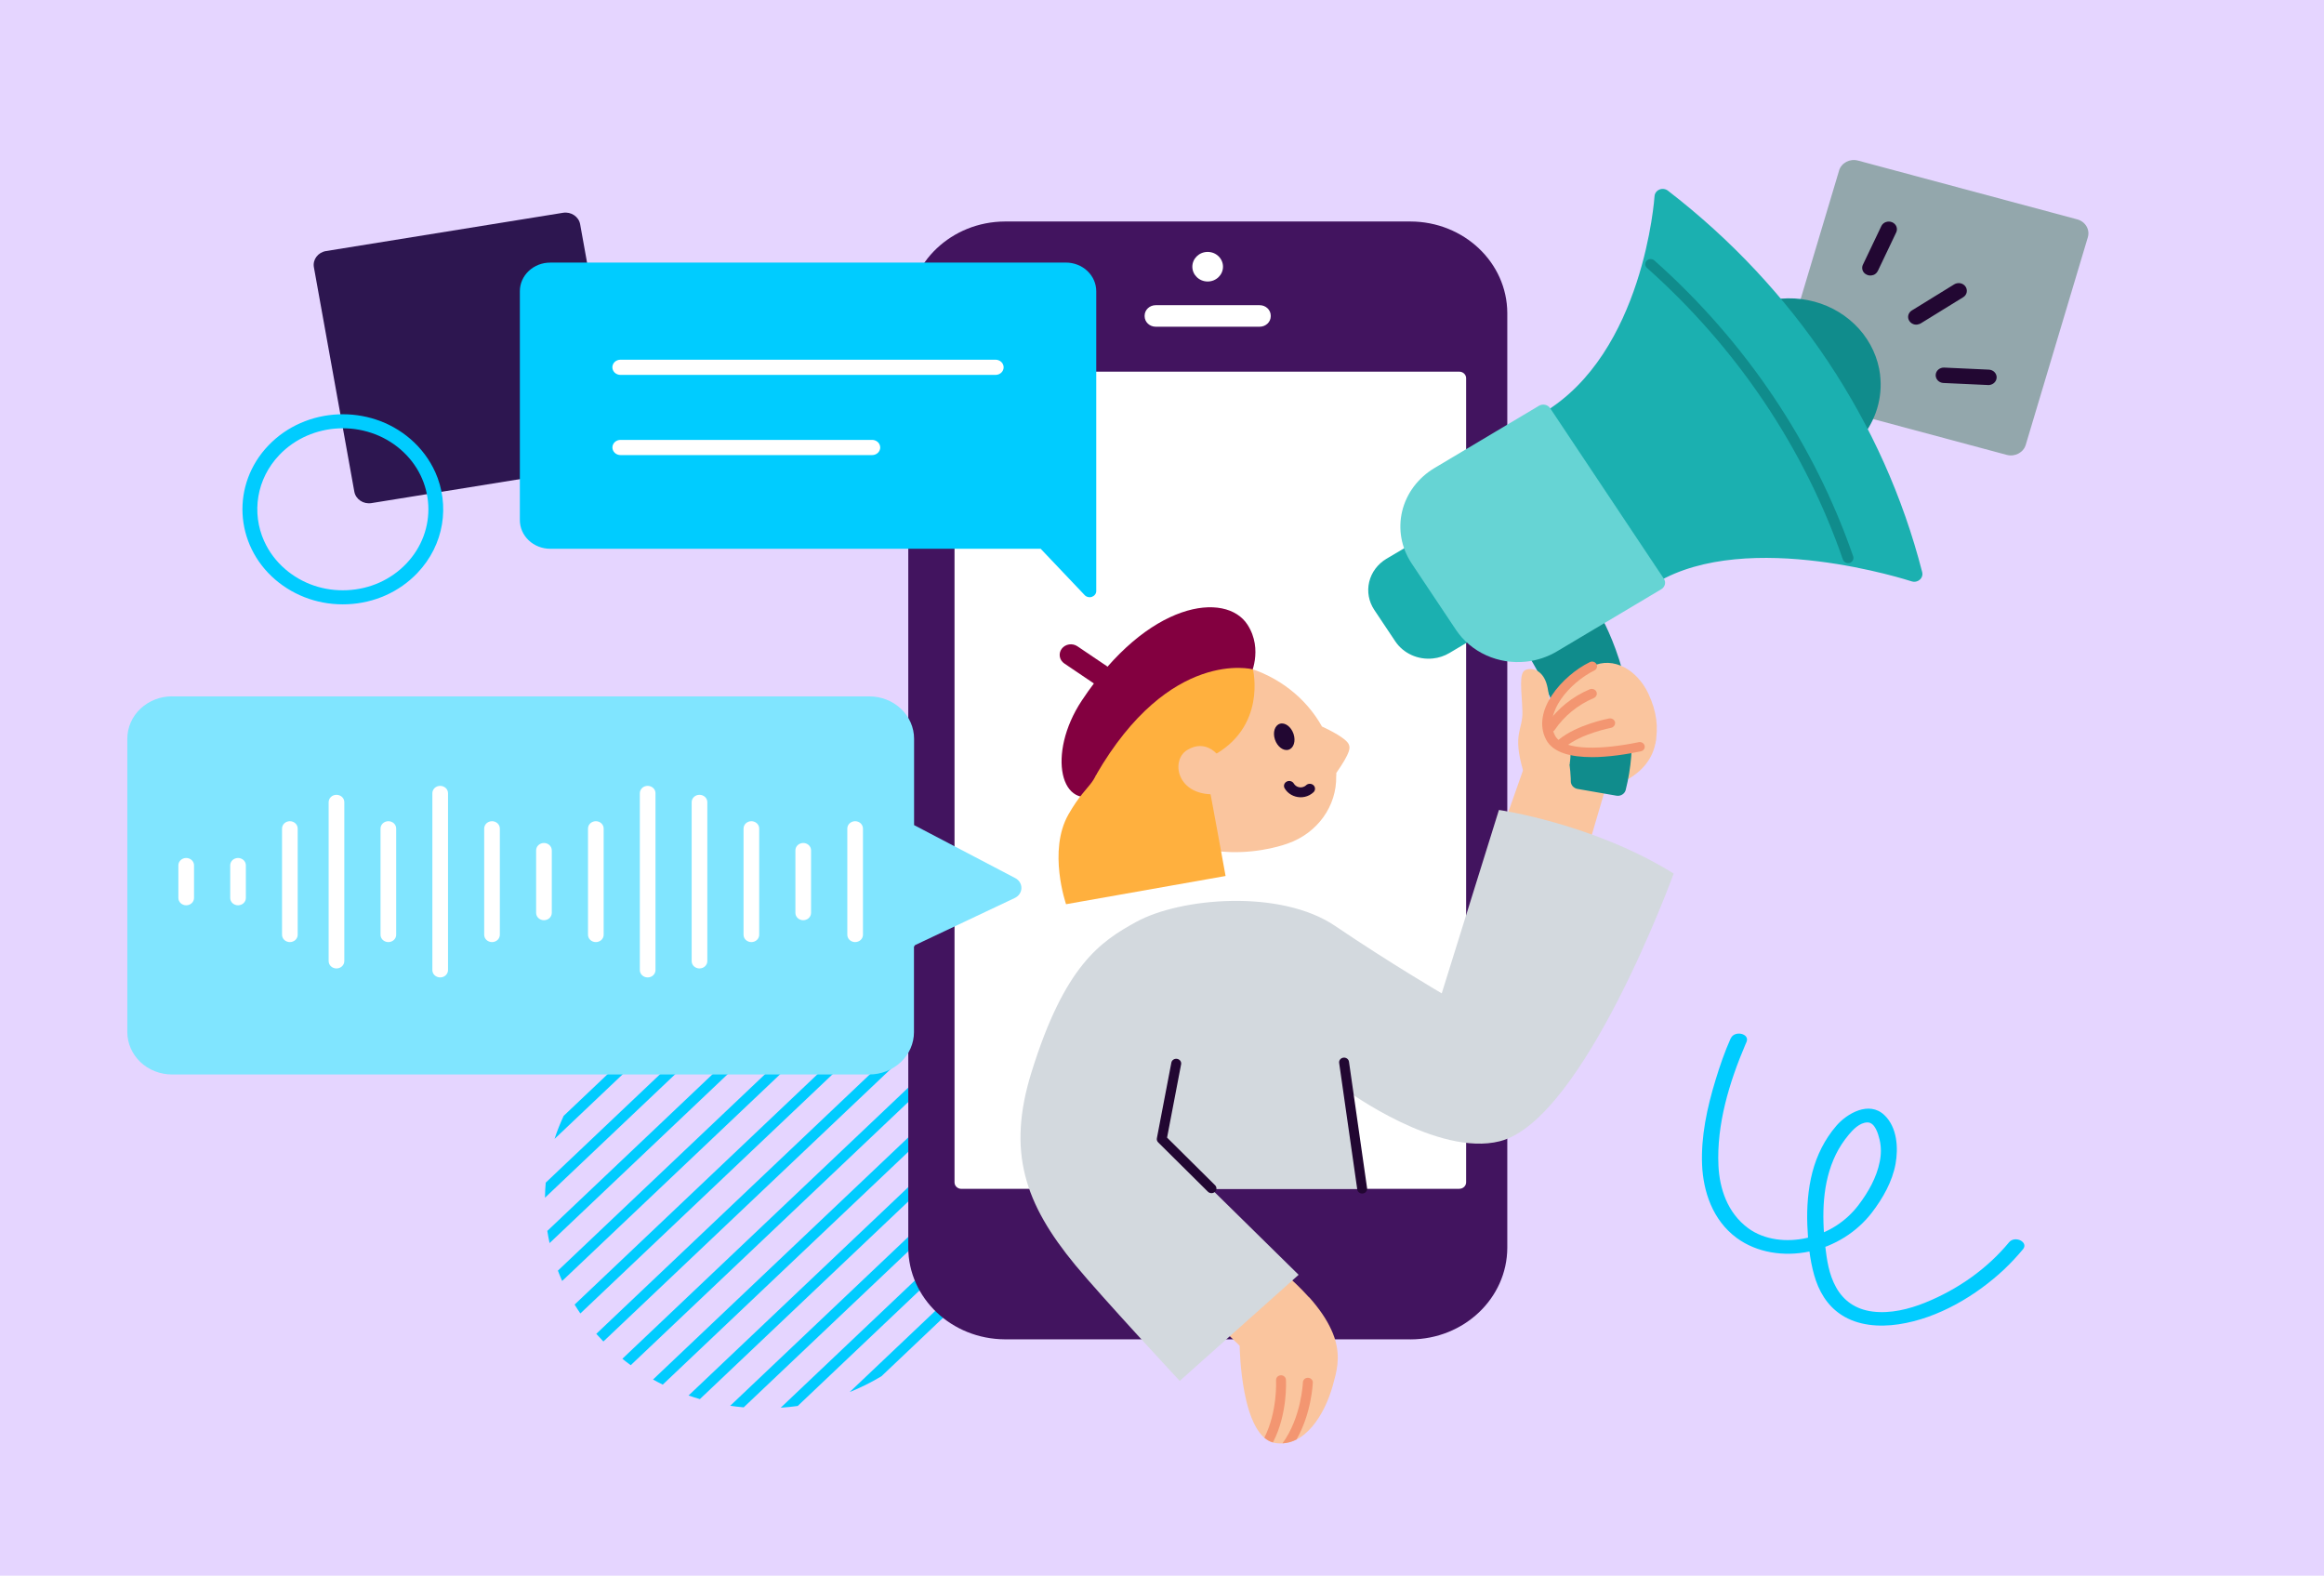 <?xml version="1.0" encoding="UTF-8" standalone="no"?>
<svg xmlns:dc="http://purl.org/dc/elements/1.1/" xmlns:cc="http://creativecommons.org/ns#" xmlns:rdf="http://www.w3.org/1999/02/22-rdf-syntax-ns#" xmlns:svg="http://www.w3.org/2000/svg" xmlns="http://www.w3.org/2000/svg" xmlns:sodipodi="http://sodipodi.sourceforge.net/DTD/sodipodi-0.dtd" xmlns:inkscape="http://www.inkscape.org/namespaces/inkscape" viewBox="0 0 149 101" fill="none" version="1.1" id="svg142" sodipodi:docname="messaging-digital-Home-Section-4-Image-Promotions.svg" inkscape:version="1.0.1 (3bc2e813f5, 2020-09-07)">
  <defs id="defs146"></defs>
  <g id="g227">
    <rect style="fill:#e5d5ff;stroke-width:1.118" id="rect100" width="164.428" height="107.509" x="-6.488" y="-1.237"></rect>
    <path d="m 20.901,16.093 15.197,-2.453 c 0.518,-0.084 1.008,0.247 1.097,0.734 l 2.592,14.384 c 0.089,0.491 -0.261,0.954 -0.776,1.038 l -15.197,2.453 c -0.518,0.084 -1.008,-0.247 -1.097,-0.734 l -2.592,-14.384 c -0.089,-0.491 0.261,-0.954 0.776,-1.038 z" fill="#f4f6f7" id="path2" style="stroke-width:0.864;fill:#2d1650"></path>
    <path d="m 27.901,30.248 c 0.954,2.125 0.591,4.674 -1.151,6.492 -1.158,1.207 -2.741,1.914 -4.458,1.992 -1.717,0.078 -3.364,-0.482 -4.64,-1.574 -2.627,-2.257 -2.827,-6.119 -0.439,-8.608 2.385,-2.489 6.465,-2.676 9.095,-0.415 0.706,0.611 1.24,1.336 1.593,2.119 z m -10.965,4.436 c 0.299,0.668 0.754,1.285 1.358,1.806 1.088,0.933 2.49,1.409 3.953,1.342 1.463,-0.066 2.811,-0.668 3.797,-1.698 2.032,-2.122 1.867,-5.409 -0.375,-7.335 -2.242,-1.923 -5.715,-1.767 -7.75,0.355 -1.485,1.55 -1.797,3.723 -0.983,5.532 z" fill="#D3D9DE" id="path4" style="fill:#00ccff;stroke-width:0.864"></path>
    <path d="m 110.963,66.555 c -0.392,0.876 -0.703,1.782 -0.977,2.685 -0.538,1.761 -0.935,3.603 -0.859,5.427 0.074,1.685 0.661,3.536 2.216,4.683 1.291,0.948 3.018,1.216 4.659,0.873 1.638,-0.343 3.059,-1.264 3.997,-2.477 0.728,-0.945 1.329,-2.023 1.533,-3.145 0.178,-0.996 0.118,-2.333 -0.722,-3.127 -0.983,-0.93 -2.398,-0.093 -3.065,0.677 -0.764,0.882 -1.266,1.917 -1.546,2.986 -0.279,1.069 -0.369,2.266 -0.324,3.401 0.042,1.065 0.146,2.167 0.442,3.208 0.276,0.969 0.792,1.92 1.746,2.54 1.053,0.683 2.389,0.791 3.658,0.602 2.582,-0.382 5.027,-1.887 6.757,-3.506 0.439,-0.415 0.845,-0.852 1.224,-1.306 0.376,-0.454 -0.515,-0.906 -0.897,-0.442 -1.37,1.658 -3.241,3.007 -5.396,3.874 -1.017,0.409 -2.213,0.707 -3.345,0.563 -1.135,-0.144 -1.886,-0.728 -2.347,-1.556 -0.464,-0.828 -0.595,-1.776 -0.699,-2.673 -0.112,-0.984 -0.156,-1.977 -0.07,-2.965 0.086,-0.987 0.311,-1.968 0.757,-2.88 0.216,-0.439 0.493,-0.864 0.821,-1.258 0.261,-0.313 0.69,-0.78 1.195,-0.792 0.506,-0.012 0.706,0.78 0.786,1.105 0.114,0.467 0.105,0.963 0.006,1.43 -0.2,0.996 -0.722,1.926 -1.365,2.772 -0.779,1.02 -1.904,1.776 -3.295,2.095 -1.294,0.298 -2.732,0.141 -3.768,-0.62 -1.339,-0.984 -1.841,-2.558 -1.909,-4.012 -0.124,-2.621 0.684,-5.321 1.731,-7.771 0.019,-0.051 0.041,-0.099 0.067,-0.154 0.236,-0.539 -0.766,-0.767 -1.002,-0.241 z" fill="#F4F6F7" id="path6" style="fill:#00ccff;stroke-width:0.864"></path>
    <path d="m 117.91,10.934 -3.981,13.306 c -0.15,0.494 0.156,1.008 0.677,1.15 l 14.056,3.768 c 0.521,0.138 1.065,-0.147 1.215,-0.641 l 3.981,-13.306 c 0.149,-0.494 -0.156,-1.008 -0.678,-1.15 l -14.059,-3.768 c -0.521,-0.141 -1.065,0.147 -1.214,0.641 z" fill="#F4F6F7" id="path8" style="fill:#93a7ac;stroke-width:0.864"></path>
    <path d="m 56.68,65.734 c -0.197,-0.12 -0.398,-0.238 -0.601,-0.352 L 36.84,83.624 c 0.118,0.193 0.242,0.382 0.369,0.569 L 56.68,65.731 Z" fill="#1BB0B0" id="path10" style="fill:#00ccff;stroke-width:0.864"></path>
    <path d="M 54.487,64.623 C 54.258,64.53 54.022,64.446 53.787,64.365 L 35.769,81.448 c 0.086,0.223 0.175,0.445 0.274,0.662 L 54.49,64.62 Z" fill="#1BB0B0" id="path12" style="fill:#00ccff;stroke-width:0.864"></path>
    <path d="M 58.573,67.127 C 58.404,66.98 58.232,66.835 58.058,66.697 L 38.23,85.499 c 0.146,0.166 0.299,0.331 0.455,0.491 l 19.891,-18.859 z" fill="#1BB0B0" id="path14" style="fill:#00ccff;stroke-width:0.864"></path>
    <path d="m 51.923,63.865 c -0.27,-0.054 -0.547,-0.102 -0.824,-0.141 L 35.09,78.902 c 0.041,0.262 0.092,0.524 0.146,0.78 l 16.683,-15.819 z" fill="#1BB0B0" id="path16" style="fill:#00ccff;stroke-width:0.864"></path>
    <path d="M 47.837,63.627 34.989,75.807 c -0.029,0.319 -0.045,0.641 -0.048,0.966 L 48.858,63.579 c -0.343,0.003 -0.684,0.021 -1.021,0.045 z" fill="#1BB0B0" id="path18" style="fill:#00ccff;stroke-width:0.864"></path>
    <path d="M 60.175,68.797 C 60.035,68.623 59.888,68.454 59.739,68.289 L 39.902,87.097 c 0.175,0.141 0.353,0.28 0.537,0.412 z" fill="#1BB0B0" id="path20" style="fill:#00ccff;stroke-width:0.864"></path>
    <path d="M 63.025,75.663 C 62.996,75.386 62.961,75.115 62.916,74.844 L 46.816,90.11 c 0.286,0.042 0.572,0.075 0.865,0.102 L 63.025,75.666 Z" fill="#1BB0B0" id="path22" style="fill:#00ccff;stroke-width:0.864"></path>
    <path d="m 60.922,84.039 c 0.407,-0.614 0.77,-1.258 1.068,-1.932 l -7.514,7.124 c 0.712,-0.286 1.393,-0.626 2.038,-1.014 l 4.404,-4.178 z" fill="#1BB0B0" id="path24" style="fill:#00ccff;stroke-width:0.864"></path>
    <path d="m 62.93,78.947 c 0.054,-0.34 0.092,-0.686 0.118,-1.032 l -12.994,12.319 c 0.366,-0.024 0.731,-0.06 1.091,-0.111 z" fill="#1BB0B0" id="path26" style="fill:#00ccff;stroke-width:0.864"></path>
    <path d="M 62.226,72.31 44.147,89.451 c 0.239,0.084 0.48,0.16 0.725,0.232 L 62.471,72.996 c -0.076,-0.232 -0.156,-0.46 -0.245,-0.689 z" fill="#1BB0B0" id="path28" style="fill:#00ccff;stroke-width:0.864"></path>
    <path d="m 35.556,73.002 9.324,-8.84 c -0.531,0.153 -1.049,0.34 -1.555,0.551 l -7.187,6.814 c -0.223,0.479 -0.42,0.969 -0.582,1.472 z" fill="#1BB0B0" id="path30" style="fill:#00ccff;stroke-width:0.864"></path>
    <path d="M 61.489,70.742 C 61.377,70.543 61.263,70.344 61.142,70.152 L 41.868,88.427 c 0.203,0.114 0.413,0.223 0.623,0.328 L 61.489,70.745 Z" fill="#1BB0B0" id="path32" style="fill:#00ccff;stroke-width:0.864"></path>
    <path d="M 90.431,85.851 H 64.425 C 61.006,85.833 58.243,83.212 58.233,79.976 V 20.058 c 0.019,-3.229 2.779,-5.842 6.192,-5.86 h 26.006 c 3.419,0.009 6.189,2.625 6.207,5.86 v 59.922 c -0.01,3.241 -2.782,5.866 -6.207,5.875 z" fill="#42145f" id="path34" style="stroke-width:0.864"></path>
    <path d="m 77.428,83.396 c 1.546,0 2.798,-1.215 2.798,-2.715 0,-1.499 -1.253,-2.715 -2.798,-2.715 -1.545,0 -2.798,1.215 -2.798,2.715 0,1.499 1.253,2.715 2.798,2.715 z" fill="#ffffff" id="path36" style="stroke-width:0.864"></path>
    <path d="m 77.428,17.744 c 0.367,0 0.665,-0.29 0.665,-0.647 0,-0.357 -0.298,-0.647 -0.665,-0.647 -0.367,0 -0.665,0.29 -0.665,0.647 0,0.357 0.298,0.647 0.665,0.647 z" fill="#ffffff" id="path38" style="stroke-width:0.864"></path>
    <path fill-rule="evenodd" clip-rule="evenodd" d="m 77.428,16.75 c -0.183,0 -0.347,0.147 -0.347,0.346 0,0.199 0.164,0.346 0.347,0.346 0.183,0 0.347,-0.147 0.347,-0.346 0,-0.199 -0.164,-0.346 -0.347,-0.346 z m -0.983,0.346 c 0,-0.516 0.432,-0.948 0.983,-0.948 0.551,0 0.983,0.433 0.983,0.948 0,0.516 -0.432,0.948 -0.983,0.948 -0.551,0 -0.983,-0.433 -0.983,-0.948 z" fill="#ffffff" id="path40" style="stroke-width:0.864"></path>
    <path d="m 80.76,20.943 h -6.662 c -0.394,0 -0.712,-0.301 -0.712,-0.674 v -0.033 c 0,-0.373 0.318,-0.674 0.712,-0.674 h 6.662 c 0.394,0 0.712,0.301 0.712,0.674 v 0.033 c 0,0.373 -0.318,0.674 -0.712,0.674 z" fill="#ffffff" id="path42" style="stroke-width:0.864"></path>
    <path d="M 93.558,76.206 H 61.637 c -0.242,0 -0.439,-0.187 -0.439,-0.415 V 24.245 c 0,-0.232 0.194,-0.421 0.439,-0.421 h 31.922 c 0.241,0 0.439,0.187 0.439,0.415 v 51.548 c 0,0.229 -0.198,0.415 -0.439,0.415 z" fill="#ffffff" id="path44" style="stroke-width:0.864"></path>
    <path d="m 35.273,16.831 h 33.066 c 0.515,0 1.011,0.193 1.377,0.539 0.366,0.346 0.569,0.813 0.569,1.3 v 14.682 c 0.003,0.069 0.003,0.135 0,0.205 0.003,0.018 0.003,0.039 0,0.06 v 4.265 c 0,0.081 -0.025,0.16 -0.076,0.226 -0.048,0.066 -0.118,0.117 -0.197,0.147 -0.079,0.03 -0.169,0.036 -0.251,0.015 -0.083,-0.018 -0.159,-0.06 -0.216,-0.12 L 66.721,35.176 H 35.273 c -0.515,0 -1.011,-0.196 -1.374,-0.539 -0.366,-0.346 -0.569,-0.813 -0.569,-1.3 V 18.658 c 0,-0.485 0.21,-0.951 0.572,-1.291 0.366,-0.343 0.859,-0.536 1.371,-0.533 z" fill="#A989BE" id="path46" style="fill:#00ccff;stroke-width:0.864"></path>
    <path d="M 63.831,24.031 H 39.78 c -0.137,0 -0.267,-0.051 -0.366,-0.141 -0.095,-0.09 -0.153,-0.217 -0.153,-0.346 0,-0.129 0.054,-0.253 0.153,-0.346 0.095,-0.09 0.229,-0.141 0.366,-0.141 h 24.048 c 0.137,0 0.267,0.051 0.366,0.141 0.095,0.09 0.153,0.217 0.153,0.346 0,0.129 -0.054,0.253 -0.153,0.346 -0.095,0.09 -0.229,0.141 -0.366,0.141 z" fill="#ffffff" id="path48" style="stroke-width:0.864"></path>
    <path d="M 55.916,29.171 H 39.783 c -0.137,0 -0.267,-0.051 -0.366,-0.141 -0.095,-0.09 -0.153,-0.217 -0.153,-0.346 0,-0.129 0.054,-0.253 0.153,-0.346 0.095,-0.09 0.229,-0.141 0.366,-0.141 h 16.132 c 0.137,0 0.267,0.051 0.366,0.141 0.095,0.09 0.153,0.217 0.153,0.346 0,0.129 -0.054,0.253 -0.153,0.346 -0.095,0.09 -0.229,0.141 -0.366,0.141 z" fill="#ffffff" id="path50" style="stroke-width:0.864"></path>
    <path d="m 11.031,44.639 h 44.705 c 0.76,0 1.491,0.286 2.029,0.795 0.537,0.509 0.84,1.198 0.84,1.917 v 5.538 l 6.465,3.386 c 0.127,0.06 0.235,0.156 0.308,0.271 0.073,0.114 0.111,0.25 0.108,0.385 0,0.135 -0.048,0.268 -0.124,0.379 -0.079,0.111 -0.191,0.202 -0.318,0.259 l -6.376,3.013 -0.07,0.102 v 5.478 c 0,0.719 -0.302,1.409 -0.84,1.917 -0.537,0.509 -1.269,0.795 -2.029,0.795 H 11.031 c -0.76,0 -1.491,-0.286 -2.029,-0.795 C 8.465,67.564 8.163,66.875 8.163,66.156 V 47.354 c 0,-0.355 0.073,-0.71 0.216,-1.038 0.143,-0.328 0.353,-0.629 0.62,-0.882 0.267,-0.253 0.582,-0.451 0.929,-0.59 0.347,-0.138 0.722,-0.208 1.097,-0.208 h 0.006 z" fill="#CBB6D9" id="path52" style="fill:#80e5ff;stroke-width:0.864"></path>
    <path d="m 11.938,58.03 c -0.134,0 -0.261,-0.051 -0.356,-0.138 -0.095,-0.09 -0.146,-0.211 -0.146,-0.334 v -2.089 c 0,-0.126 0.054,-0.247 0.146,-0.334 0.095,-0.087 0.223,-0.138 0.356,-0.138 0.134,0 0.261,0.051 0.356,0.138 0.095,0.087 0.146,0.211 0.146,0.334 v 2.089 c 0,0.126 -0.054,0.247 -0.146,0.334 -0.095,0.087 -0.223,0.138 -0.356,0.138 z" fill="#ffffff" id="path54" style="stroke-width:0.864"></path>
    <path d="m 15.261,58.03 c -0.134,0 -0.261,-0.051 -0.356,-0.138 -0.095,-0.09 -0.146,-0.211 -0.146,-0.334 v -2.089 c 0,-0.126 0.054,-0.247 0.146,-0.334 0.095,-0.087 0.223,-0.138 0.356,-0.138 0.134,0 0.261,0.051 0.356,0.138 0.095,0.087 0.146,0.211 0.146,0.334 v 2.089 c 0,0.126 -0.054,0.247 -0.146,0.334 -0.095,0.087 -0.223,0.138 -0.356,0.138 z" fill="#ffffff" id="path56" style="stroke-width:0.864"></path>
    <path d="m 34.875,58.986 c -0.134,0 -0.261,-0.051 -0.356,-0.138 -0.095,-0.087 -0.146,-0.211 -0.146,-0.334 v -4.006 c 0,-0.126 0.054,-0.247 0.146,-0.334 0.095,-0.087 0.223,-0.138 0.356,-0.138 0.134,0 0.261,0.051 0.356,0.138 0.095,0.09 0.146,0.211 0.146,0.334 v 4.006 c 0,0.126 -0.054,0.247 -0.146,0.334 -0.095,0.087 -0.223,0.138 -0.356,0.138 z" fill="#ffffff" id="path58" style="stroke-width:0.864"></path>
    <path d="m 51.498,58.986 c -0.134,0 -0.261,-0.051 -0.356,-0.138 -0.095,-0.087 -0.146,-0.211 -0.146,-0.334 v -4.006 c 0,-0.126 0.054,-0.247 0.146,-0.334 0.095,-0.087 0.223,-0.138 0.356,-0.138 0.134,0 0.261,0.051 0.356,0.138 0.095,0.09 0.146,0.211 0.146,0.334 v 4.006 c 0,0.126 -0.054,0.247 -0.146,0.334 -0.092,0.087 -0.223,0.138 -0.356,0.138 z" fill="#ffffff" id="path60" style="stroke-width:0.864"></path>
    <path d="m 18.584,60.389 c -0.134,0 -0.261,-0.051 -0.356,-0.138 -0.095,-0.09 -0.146,-0.211 -0.146,-0.334 v -6.805 c 0,-0.126 0.054,-0.247 0.146,-0.334 0.095,-0.087 0.223,-0.138 0.356,-0.138 0.134,0 0.261,0.051 0.356,0.138 0.095,0.09 0.146,0.211 0.146,0.334 v 6.805 c 0,0.126 -0.054,0.247 -0.146,0.334 -0.095,0.087 -0.223,0.138 -0.356,0.138 z" fill="#ffffff" id="path62" style="stroke-width:0.864"></path>
    <path d="m 24.899,60.389 c -0.134,0 -0.261,-0.051 -0.356,-0.138 -0.095,-0.09 -0.146,-0.211 -0.146,-0.334 v -6.805 c 0,-0.126 0.054,-0.247 0.146,-0.334 0.095,-0.087 0.223,-0.138 0.356,-0.138 0.134,0 0.261,0.051 0.356,0.138 0.095,0.09 0.146,0.211 0.146,0.334 v 6.805 c 0,0.126 -0.054,0.247 -0.146,0.334 -0.095,0.087 -0.223,0.138 -0.356,0.138 z" fill="#ffffff" id="path64" style="stroke-width:0.864"></path>
    <path d="m 31.545,60.389 c -0.134,0 -0.261,-0.051 -0.356,-0.138 -0.095,-0.09 -0.146,-0.211 -0.146,-0.334 v -6.805 c 0,-0.126 0.054,-0.247 0.146,-0.334 0.095,-0.087 0.223,-0.138 0.356,-0.138 0.134,0 0.261,0.051 0.356,0.138 0.095,0.09 0.146,0.211 0.146,0.334 v 6.805 c 0,0.126 -0.054,0.247 -0.146,0.334 -0.095,0.087 -0.223,0.138 -0.356,0.138 z" fill="#ffffff" id="path66" style="stroke-width:0.864"></path>
    <path d="m 38.201,60.389 c -0.134,0 -0.261,-0.051 -0.356,-0.138 -0.095,-0.09 -0.146,-0.211 -0.146,-0.334 v -6.805 c 0,-0.126 0.054,-0.247 0.146,-0.334 0.095,-0.087 0.223,-0.138 0.356,-0.138 0.134,0 0.261,0.051 0.356,0.138 0.095,0.09 0.146,0.211 0.146,0.334 v 6.805 c 0,0.126 -0.054,0.247 -0.146,0.334 -0.095,0.087 -0.223,0.138 -0.356,0.138 z" fill="#ffffff" id="path68" style="stroke-width:0.864"></path>
    <path d="m 48.173,60.389 c -0.134,0 -0.261,-0.051 -0.356,-0.138 -0.095,-0.09 -0.146,-0.211 -0.146,-0.334 v -6.805 c 0,-0.126 0.054,-0.247 0.146,-0.334 0.095,-0.087 0.223,-0.138 0.356,-0.138 0.134,0 0.261,0.051 0.356,0.138 0.095,0.09 0.146,0.211 0.146,0.334 v 6.805 c 0,0.126 -0.054,0.247 -0.146,0.334 -0.095,0.087 -0.223,0.138 -0.356,0.138 z" fill="#ffffff" id="path70" style="stroke-width:0.864"></path>
    <path d="m 54.826,60.389 c -0.134,0 -0.261,-0.051 -0.356,-0.138 -0.095,-0.09 -0.146,-0.211 -0.146,-0.334 v -6.805 c 0,-0.126 0.054,-0.247 0.146,-0.334 0.095,-0.087 0.223,-0.138 0.356,-0.138 0.134,0 0.261,0.051 0.356,0.138 0.092,0.09 0.146,0.211 0.146,0.334 v 6.805 c 0,0.126 -0.054,0.247 -0.146,0.334 -0.095,0.087 -0.223,0.138 -0.356,0.138 z" fill="#ffffff" id="path72" style="stroke-width:0.864"></path>
    <path d="m 21.573,62.078 c -0.134,0 -0.261,-0.051 -0.356,-0.138 -0.095,-0.087 -0.146,-0.211 -0.146,-0.334 V 51.42 c 0,-0.126 0.054,-0.247 0.146,-0.334 0.095,-0.09 0.223,-0.138 0.356,-0.138 0.134,0 0.261,0.051 0.356,0.138 0.095,0.087 0.146,0.211 0.146,0.334 v 10.185 c 0,0.063 -0.013,0.123 -0.038,0.181 -0.025,0.057 -0.064,0.108 -0.108,0.153 -0.048,0.045 -0.102,0.078 -0.162,0.102 -0.06,0.024 -0.127,0.036 -0.191,0.036 z" fill="#ffffff" id="path74" style="stroke-width:0.864"></path>
    <path d="m 44.847,62.078 c -0.134,0 -0.261,-0.051 -0.356,-0.138 -0.095,-0.087 -0.146,-0.211 -0.146,-0.334 V 51.42 c 0,-0.126 0.054,-0.247 0.146,-0.334 0.095,-0.09 0.223,-0.138 0.356,-0.138 0.134,0 0.261,0.051 0.356,0.138 0.095,0.087 0.146,0.211 0.146,0.334 v 10.185 c 0,0.063 -0.013,0.123 -0.038,0.181 -0.025,0.057 -0.064,0.108 -0.108,0.153 -0.045,0.045 -0.102,0.078 -0.162,0.102 -0.06,0.024 -0.127,0.036 -0.191,0.036 z" fill="#ffffff" id="path76" style="stroke-width:0.864"></path>
    <path d="m 28.222,62.653 c -0.134,0 -0.261,-0.051 -0.356,-0.138 -0.095,-0.087 -0.146,-0.211 -0.146,-0.334 V 50.846 c 0,-0.126 0.054,-0.247 0.146,-0.334 0.095,-0.09 0.223,-0.138 0.356,-0.138 0.134,0 0.261,0.051 0.356,0.138 0.095,0.087 0.146,0.211 0.146,0.334 v 11.335 c 0,0.126 -0.054,0.247 -0.146,0.334 -0.095,0.09 -0.223,0.138 -0.356,0.138 z" fill="#ffffff" id="path78" style="stroke-width:0.864"></path>
    <path d="m 41.524,62.653 c -0.134,0 -0.261,-0.051 -0.356,-0.138 -0.095,-0.087 -0.146,-0.211 -0.146,-0.334 V 50.846 c 0,-0.126 0.054,-0.247 0.146,-0.334 0.092,-0.09 0.223,-0.138 0.356,-0.138 0.134,0 0.261,0.051 0.356,0.138 0.095,0.087 0.146,0.211 0.146,0.334 v 11.335 c 0,0.126 -0.054,0.247 -0.146,0.334 -0.095,0.09 -0.223,0.138 -0.356,0.138 z" fill="#ffffff" id="path80" style="stroke-width:0.864"></path>
    <path d="m 97.943,48.53 -2.22,6.317 5.126,2.772 2.089,-7.103 c 0,0 2.91,-0.572 3.231,-3.085 -0.222,-2.39 -2.846,-1.791 -4.951,-1.192 -1.679,0.458 -3.272,2.293 -3.272,2.293 z" fill="#fac59e" id="path82" style="stroke-width:0.864"></path>
    <path d="m 120.544,24.042 c -0.131,-1.09 -0.602,-2.119 -1.349,-2.956 -0.751,-0.837 -1.746,-1.448 -2.862,-1.749 -1.117,-0.301 -2.302,-0.286 -3.409,0.048 -1.107,0.334 -2.083,0.969 -2.805,1.83 -0.722,0.858 -1.161,1.899 -1.26,2.995 -0.095,1.093 0.153,2.188 0.712,3.148 0.564,0.96 1.412,1.74 2.446,2.242 1.033,0.503 2.198,0.704 3.352,0.581 1.545,-0.169 2.96,-0.909 3.927,-2.059 0.969,-1.15 1.418,-2.619 1.243,-4.078 z" fill="#108c8c" id="path84" style="stroke-width:0.864"></path>
    <path d="m 123.237,36.669 c -2.464,-9.616 -8.192,-18.203 -16.307,-24.451 -0.076,-0.057 -0.166,-0.093 -0.261,-0.105 -0.095,-0.012 -0.193,0 -0.279,0.039 -0.089,0.036 -0.162,0.096 -0.22,0.172 -0.054,0.075 -0.086,0.163 -0.092,0.253 -0.006,0.099 -0.69,10.044 -7.123,13.875 -0.112,0.072 -0.188,0.184 -0.213,0.307 -0.026,0.123 0,0.253 0.07,0.361 0.07,0.108 0.184,0.184 0.315,0.217 0.13,0.03 0.267,0.015 0.385,-0.048 l 6.147,9.219 c -0.111,0.072 -0.184,0.181 -0.213,0.307 -0.026,0.123 0,0.253 0.07,0.361 0.07,0.108 0.184,0.184 0.315,0.217 0.13,0.03 0.267,0.015 0.385,-0.048 5.88,-3.5 16.237,-0.114 16.343,-0.081 0.073,0.024 0.152,0.033 0.232,0.024 0.073,-0.009 0.143,-0.033 0.206,-0.069 0.064,-0.036 0.118,-0.084 0.162,-0.141 0.042,-0.057 0.07,-0.123 0.086,-0.19 0.012,-0.069 0.012,-0.138 -0.006,-0.208 z" fill="#1bb0b0" id="path86" style="stroke-width:0.864"></path>
    <path d="m 118.524,36.094 c -0.079,0.009 -0.159,-0.009 -0.225,-0.051 -0.067,-0.042 -0.118,-0.102 -0.144,-0.175 -2.468,-7.127 -6.786,-13.556 -12.564,-18.697 -0.067,-0.06 -0.108,-0.141 -0.108,-0.229 0,-0.087 0.032,-0.172 0.096,-0.235 0.063,-0.063 0.149,-0.099 0.241,-0.102 0.092,0 0.182,0.03 0.248,0.09 5.861,5.216 10.246,11.741 12.749,18.974 0.016,0.045 0.019,0.096 0.012,0.144 -0.006,0.048 -0.026,0.093 -0.054,0.135 -0.028,0.042 -0.067,0.075 -0.108,0.102 -0.044,0.027 -0.092,0.042 -0.146,0.048 z" fill="#108c8c" id="path88" style="stroke-width:0.864"></path>
    <path d="m 102.65,39.516 c -0.067,-0.111 -0.178,-0.196 -0.312,-0.232 -0.13,-0.036 -0.274,-0.021 -0.394,0.039 -0.121,0.06 -0.21,0.166 -0.252,0.289 -0.041,0.123 -0.028,0.259 0.035,0.373 0,0 0.003,0.006 0.006,0.015 l -2.82,1.544 c -0.07,-0.114 -0.184,-0.196 -0.318,-0.229 -0.134,-0.033 -0.276,-0.015 -0.398,0.048 -0.121,0.066 -0.206,0.175 -0.241,0.301 -0.035,0.126 -0.016,0.262 0.051,0.373 2.76,4.518 2.703,8 2.703,8.033 -0.003,0.117 0.039,0.232 0.118,0.325 0.08,0.09 0.188,0.153 0.312,0.175 l 2.49,0.433 c 0.051,0.009 0.102,0.009 0.152,0.006 0.108,-0.012 0.206,-0.054 0.286,-0.12 0.08,-0.066 0.137,-0.156 0.162,-0.256 1.447,-5.737 -1.459,-10.898 -1.587,-11.115 z" fill="#108c8c" id="path90" style="stroke-width:0.864"></path>
    <path d="m 96.27,39.278 -3.463,-5.195 c -0.073,-0.111 -0.191,-0.19 -0.324,-0.217 -0.134,-0.03 -0.277,-0.006 -0.394,0.063 l -3.202,1.89 c -0.56,0.337 -0.957,0.87 -1.103,1.484 -0.146,0.614 -0.029,1.255 0.324,1.788 l 1.355,2.029 c 0.254,0.376 0.614,0.677 1.04,0.87 0.426,0.193 0.9,0.268 1.371,0.217 0.375,-0.039 0.735,-0.16 1.053,-0.349 l 3.186,-1.896 c 0.118,-0.069 0.2,-0.181 0.232,-0.307 0.032,-0.126 0.006,-0.262 -0.066,-0.373 z" fill="#1bb0b0" id="path92" style="stroke-width:0.864"></path>
    <path d="m 106.672,37.09 -7.286,-10.925 c -0.073,-0.111 -0.191,-0.19 -0.324,-0.217 -0.133,-0.03 -0.276,-0.006 -0.394,0.063 L 91.968,30.002 c -1.049,0.626 -1.794,1.622 -2.07,2.766 -0.273,1.144 -0.057,2.345 0.601,3.338 l 2.849,4.268 c 0.471,0.704 1.142,1.27 1.94,1.631 0.795,0.361 1.682,0.5 2.56,0.406 0.696,-0.075 1.367,-0.298 1.962,-0.65 l 6.7,-3.991 c 0.118,-0.069 0.2,-0.181 0.232,-0.307 0.032,-0.126 0.006,-0.262 -0.067,-0.373 z" fill="#66d4d4" id="path94" style="stroke-width:0.864"></path>
    <path d="m 122.918,20.807 c -0.118,0.012 -0.236,-0.012 -0.334,-0.072 -0.098,-0.057 -0.175,-0.147 -0.216,-0.253 -0.042,-0.105 -0.042,-0.22 -0.004,-0.325 0.038,-0.105 0.112,-0.196 0.21,-0.256 l 2.716,-1.673 c 0.058,-0.036 0.121,-0.06 0.191,-0.072 0.067,-0.012 0.137,-0.012 0.204,0 0.067,0.012 0.13,0.039 0.188,0.075 0.057,0.036 0.105,0.084 0.143,0.138 0.038,0.054 0.064,0.114 0.076,0.178 0.013,0.063 0.013,0.129 0,0.193 -0.012,0.063 -0.041,0.123 -0.079,0.178 -0.038,0.054 -0.089,0.099 -0.147,0.135 l -2.715,1.673 c -0.067,0.042 -0.144,0.066 -0.226,0.075 z" fill="#220732" id="path96" style="stroke-width:0.864"></path>
    <path d="m 127.551,24.681 c -0.028,0.003 -0.057,0.003 -0.085,0 l -2.869,-0.132 c -0.136,-0.006 -0.267,-0.066 -0.359,-0.163 -0.092,-0.096 -0.14,-0.226 -0.134,-0.355 0.006,-0.129 0.067,-0.253 0.168,-0.34 0.102,-0.087 0.236,-0.135 0.376,-0.129 l 2.868,0.132 c 0.13,0.006 0.254,0.06 0.346,0.147 0.092,0.087 0.146,0.205 0.15,0.331 0.003,0.123 -0.042,0.244 -0.128,0.337 -0.086,0.093 -0.203,0.153 -0.334,0.169 z" fill="#220732" id="path98" style="stroke-width:0.864"></path>
    <path d="m 119.977,17.659 c -0.092,0.009 -0.184,-0.003 -0.27,-0.039 -0.086,-0.036 -0.16,-0.09 -0.214,-0.159 -0.054,-0.069 -0.089,-0.154 -0.098,-0.241 -0.01,-0.087 0.006,-0.175 0.044,-0.253 l 1.18,-2.474 c 0.057,-0.12 0.162,-0.214 0.292,-0.259 0.13,-0.045 0.274,-0.042 0.401,0.012 0.128,0.054 0.226,0.153 0.274,0.274 0.048,0.123 0.044,0.259 -0.012,0.376 l -1.18,2.474 c -0.038,0.078 -0.096,0.144 -0.168,0.196 -0.073,0.051 -0.16,0.081 -0.248,0.09 z" fill="#220732" id="path100" style="stroke-width:0.864"></path>
    <path d="m 100.632,49.003 c 0.394,-2.408 -1.234,-2.853 -1.234,-2.853 0,0 -0.003,-1.622 -0.261,-2.384 -0.258,-0.758 -0.843,-0.999 -1.317,-0.828 -0.474,0.175 -0.251,1.381 -0.213,2.661 0.038,1.21 -0.656,1.381 0.044,3.798" fill="#fac59e" id="path102" style="stroke-width:0.864"></path>
    <path d="m 99.419,47.288 c -0.903,-1.698 1.069,-3.798 2.658,-4.575 1.371,-0.671 2.894,0.241 3.603,1.743 0.55,1.177 0.649,2.164 0.452,3.199 0,0 -5.756,1.442 -6.713,-0.364 z" fill="#fac59e" id="path104" style="stroke-width:0.864"></path>
    <path d="m 102.377,44.477 c -0.004,0.111 -0.077,0.22 -0.191,0.268 -1.031,0.436 -1.895,1.144 -2.506,2.041 -0.089,0.135 -0.27,0.175 -0.416,0.105 -0.048,-0.172 -0.07,-0.343 -0.07,-0.518 0.678,-0.957 1.613,-1.716 2.726,-2.188 0.165,-0.069 0.356,0 0.429,0.153 0.022,0.042 0.029,0.09 0.029,0.135 z" fill="#f39671" id="path106" style="stroke-width:0.864"></path>
    <path d="m 103.544,46.295 c 0.01,0.024 0.01,0.048 0.006,0.072 h -0.003 c -0.006,0.138 -0.112,0.259 -0.264,0.289 -0.016,0.006 -1.873,0.355 -2.932,1.225 -0.042,0.036 -0.092,0.054 -0.143,0.063 -0.137,-0.057 -0.261,-0.123 -0.372,-0.202 -0.038,-0.111 0,-0.241 0.095,-0.325 1.186,-0.975 3.152,-1.345 3.234,-1.363 0.175,-0.03 0.346,0.075 0.382,0.241 z" fill="#f39671" id="path108" style="stroke-width:0.864"></path>
    <path d="m 102.052,48.531 c -1.291,0 -2.468,-0.262 -2.92,-1.111 -0.979,-1.842 1.031,-4.114 2.796,-4.978 0.156,-0.078 0.346,-0.018 0.429,0.129 0.082,0.147 0.019,0.328 -0.136,0.406 -1.571,0.771 -3.288,2.73 -2.522,4.175 0.541,1.02 3.126,0.888 5.365,0.421 0.168,-0.036 0.34,0.066 0.378,0.229 0.038,0.163 -0.07,0.322 -0.241,0.358 -0.878,0.184 -2.055,0.373 -3.148,0.373 z" fill="#f39671" id="path110" style="stroke-width:0.864"></path>
    <path d="m 85.585,85.828 c -0.01,-0.033 -0.019,-0.066 -0.032,-0.099 -0.029,-0.087 -0.06,-0.175 -0.099,-0.265 -0.029,-0.072 -0.06,-0.144 -0.095,-0.217 -0.006,-0.015 -0.013,-0.03 -0.019,-0.042 -0.28,-0.608 -0.722,-1.282 -1.402,-2.05 l -0.01,0.006 c -0.493,-0.551 -1.107,-1.147 -1.87,-1.797 l -5.117,2.462 2.538,2.432 c 0,0 0.064,5.914 2.296,6.242 1.889,0.277 3.171,-1.86 3.679,-3.702 0.226,-0.819 0.509,-1.743 0.13,-2.968 z" fill="#fac59e" id="path112" style="stroke-width:0.864"></path>
    <path d="m 83.127,92.268 c 0.957,-1.679 1.037,-3.549 1.043,-3.642 0.006,-0.166 -0.13,-0.304 -0.309,-0.31 -0.003,0 -0.006,0 -0.009,0 -0.172,0 -0.312,0.129 -0.318,0.292 0,0.024 -0.095,2.251 -1.31,3.91 0.321,-0.018 0.623,-0.102 0.903,-0.247 z" fill="#f39671" id="path114" style="stroke-width:0.864"></path>
    <path d="m 81.613,92.461 c 0.951,-1.836 0.84,-3.922 0.833,-4.021 -0.01,-0.166 -0.162,-0.295 -0.334,-0.283 -0.175,0.009 -0.308,0.151 -0.299,0.316 0,0.024 0.105,1.992 -0.75,3.684 0.165,0.145 0.35,0.247 0.553,0.304 z" fill="#f39671" id="path116" style="stroke-width:0.864"></path>
    <path d="M 107.305,55.995 C 102.133,52.777 96.102,51.919 96.102,51.919 l -3.667,11.756 c 0,0 -3.329,-1.947 -6.834,-4.322 -3.504,-2.375 -9.922,-1.818 -12.765,-0.253 -2.277,1.252 -4.582,2.775 -6.71,9.652 -1.577,5.089 -0.417,8.415 2.814,12.337 1.647,1.999 6.697,7.428 6.697,7.428 l 7.623,-6.802 -5.61,-5.517 h 9.686 l -0.986,-6.299 c 0,0 5.829,4.268 9.813,3.254 C 101.568,71.778 107.307,55.992 107.307,55.992 Z" fill="#d3d9de" id="path118" style="stroke-width:0.864"></path>
    <path fill-rule="evenodd" clip-rule="evenodd" d="m 75.469,67.873 c 0.173,0.03 0.288,0.186 0.256,0.35 l -0.9,4.698 3.078,3.052 c 0.121,0.12 0.117,0.311 -0.01,0.426 -0.127,0.115 -0.328,0.11 -0.45,-0.01 L 74.254,73.226 c -0.07,-0.07 -0.101,-0.167 -0.083,-0.262 l 0.929,-4.849 c 0.031,-0.164 0.197,-0.272 0.37,-0.242 z" fill="#220732" id="path120" style="stroke-width:0.864"></path>
    <path fill-rule="evenodd" clip-rule="evenodd" d="m 86.13,67.796 c 0.174,-0.022 0.334,0.093 0.358,0.258 l 1.161,8.111 c 0.024,0.165 -0.098,0.316 -0.272,0.339 -0.174,0.022 -0.334,-0.093 -0.358,-0.258 l -1.161,-8.111 c -0.024,-0.165 0.098,-0.316 0.272,-0.339 z" fill="#220732" id="path122" style="stroke-width:0.864"></path>
    <path d="m 70.527,43.937 c -0.137,-0.003 -0.273,-0.045 -0.391,-0.126 l -1.895,-1.279 c -0.324,-0.217 -0.398,-0.641 -0.169,-0.948 0.229,-0.304 0.677,-0.376 1.002,-0.159 l 1.895,1.279 c 0.324,0.217 0.398,0.641 0.169,0.948 -0.143,0.193 -0.375,0.292 -0.607,0.286 z" fill="#830040" id="path124" style="stroke-width:0.864"></path>
    <path d="m 70.583,50.839 c -2.608,1.297 -3.482,-2.519 -1.231,-5.923 4.252,-6.429 9.254,-7.019 10.634,-4.867 1.03,1.604 0.159,3.311 0.159,3.311 z" fill="#830040" id="path126" style="stroke-width:0.864"></path>
    <path d="m 85.677,49.662 c 0,-0.036 -0.003,-0.072 -0.006,-0.108 0.973,-1.4 0.884,-1.637 0.808,-1.83 -0.143,-0.379 -1.218,-0.924 -1.724,-1.156 -1.027,-1.842 -2.814,-3.232 -4.916,-3.816 -1.167,-0.364 -2.41,-0.397 -3.597,-0.09 -3.314,0.855 -5.276,4.102 -4.373,7.241 0.353,1.219 1.126,2.315 2.178,3.085 1.606,1.198 3.349,1.586 4.837,1.631 2.023,0.06 3.578,-0.512 3.683,-0.551 1.902,-0.668 3.142,-2.399 3.101,-4.316 l 0.006,-0.036 v -0.051 z" fill="#fac59e" id="path128" style="stroke-width:0.864"></path>
    <path d="m 82.613,48.058 c 0.33,-0.098 0.474,-0.55 0.322,-1.01 -0.152,-0.46 -0.543,-0.754 -0.873,-0.656 -0.33,0.098 -0.474,0.55 -0.322,1.01 0.152,0.46 0.543,0.754 0.873,0.656 z" fill="#220732" id="path130" style="stroke-width:0.864"></path>
    <path d="m 82.428,50.369 c 0.223,0.382 0.728,0.524 1.132,0.313 0.07,-0.036 0.134,-0.081 0.188,-0.132" fill="#ffffff" id="path132" style="stroke-width:0.864"></path>
    <path d="m 83.354,51.104 c -0.401,-0.012 -0.785,-0.22 -0.992,-0.575 -0.089,-0.154 -0.029,-0.346 0.134,-0.43 0.162,-0.084 0.366,-0.027 0.455,0.126 0.134,0.229 0.436,0.313 0.677,0.187 0.041,-0.021 0.079,-0.048 0.111,-0.078 0.13,-0.123 0.343,-0.123 0.474,0 0.13,0.123 0.13,0.325 0,0.449 -0.079,0.072 -0.165,0.135 -0.264,0.187 -0.191,0.099 -0.394,0.141 -0.598,0.135 z" fill="#220732" id="path134" style="stroke-width:0.864"></path>
    <path d="m 80.328,42.905 c -4.29,-1.595 -9.318,0.647 -9.686,4.936 -0.232,2.703 -0.795,2.014 -2.137,4.358 -1.342,2.342 -0.156,5.761 -0.156,5.761 l 10.227,-1.809 c 0,0 -1.021,-5.637 -1.049,-5.652 L 77.357,48.659 c 0.083,-0.048 0.169,-0.099 0.267,-0.147 3.632,-1.851 2.706,-5.604 2.706,-5.604 z" fill="#ffb03e" id="path136" style="stroke-width:0.864"></path>
    <path d="m 78.134,48.458 c 0,0 -0.801,-1.135 -2.029,-0.376 -1.123,0.695 -0.614,3.202 2.258,2.787" fill="#fac59e" id="path138" style="stroke-width:0.864"></path>
    <path d="m 80.328,42.905 c 0,0 -5.32,-1.415 -10.062,6.781 l -0.82,-2.348 4.258,-5.309 5.25,-0.421 1.374,1.294 z" fill="#830040" id="path140" style="stroke-width:0.864"></path>
  </g>
</svg>
